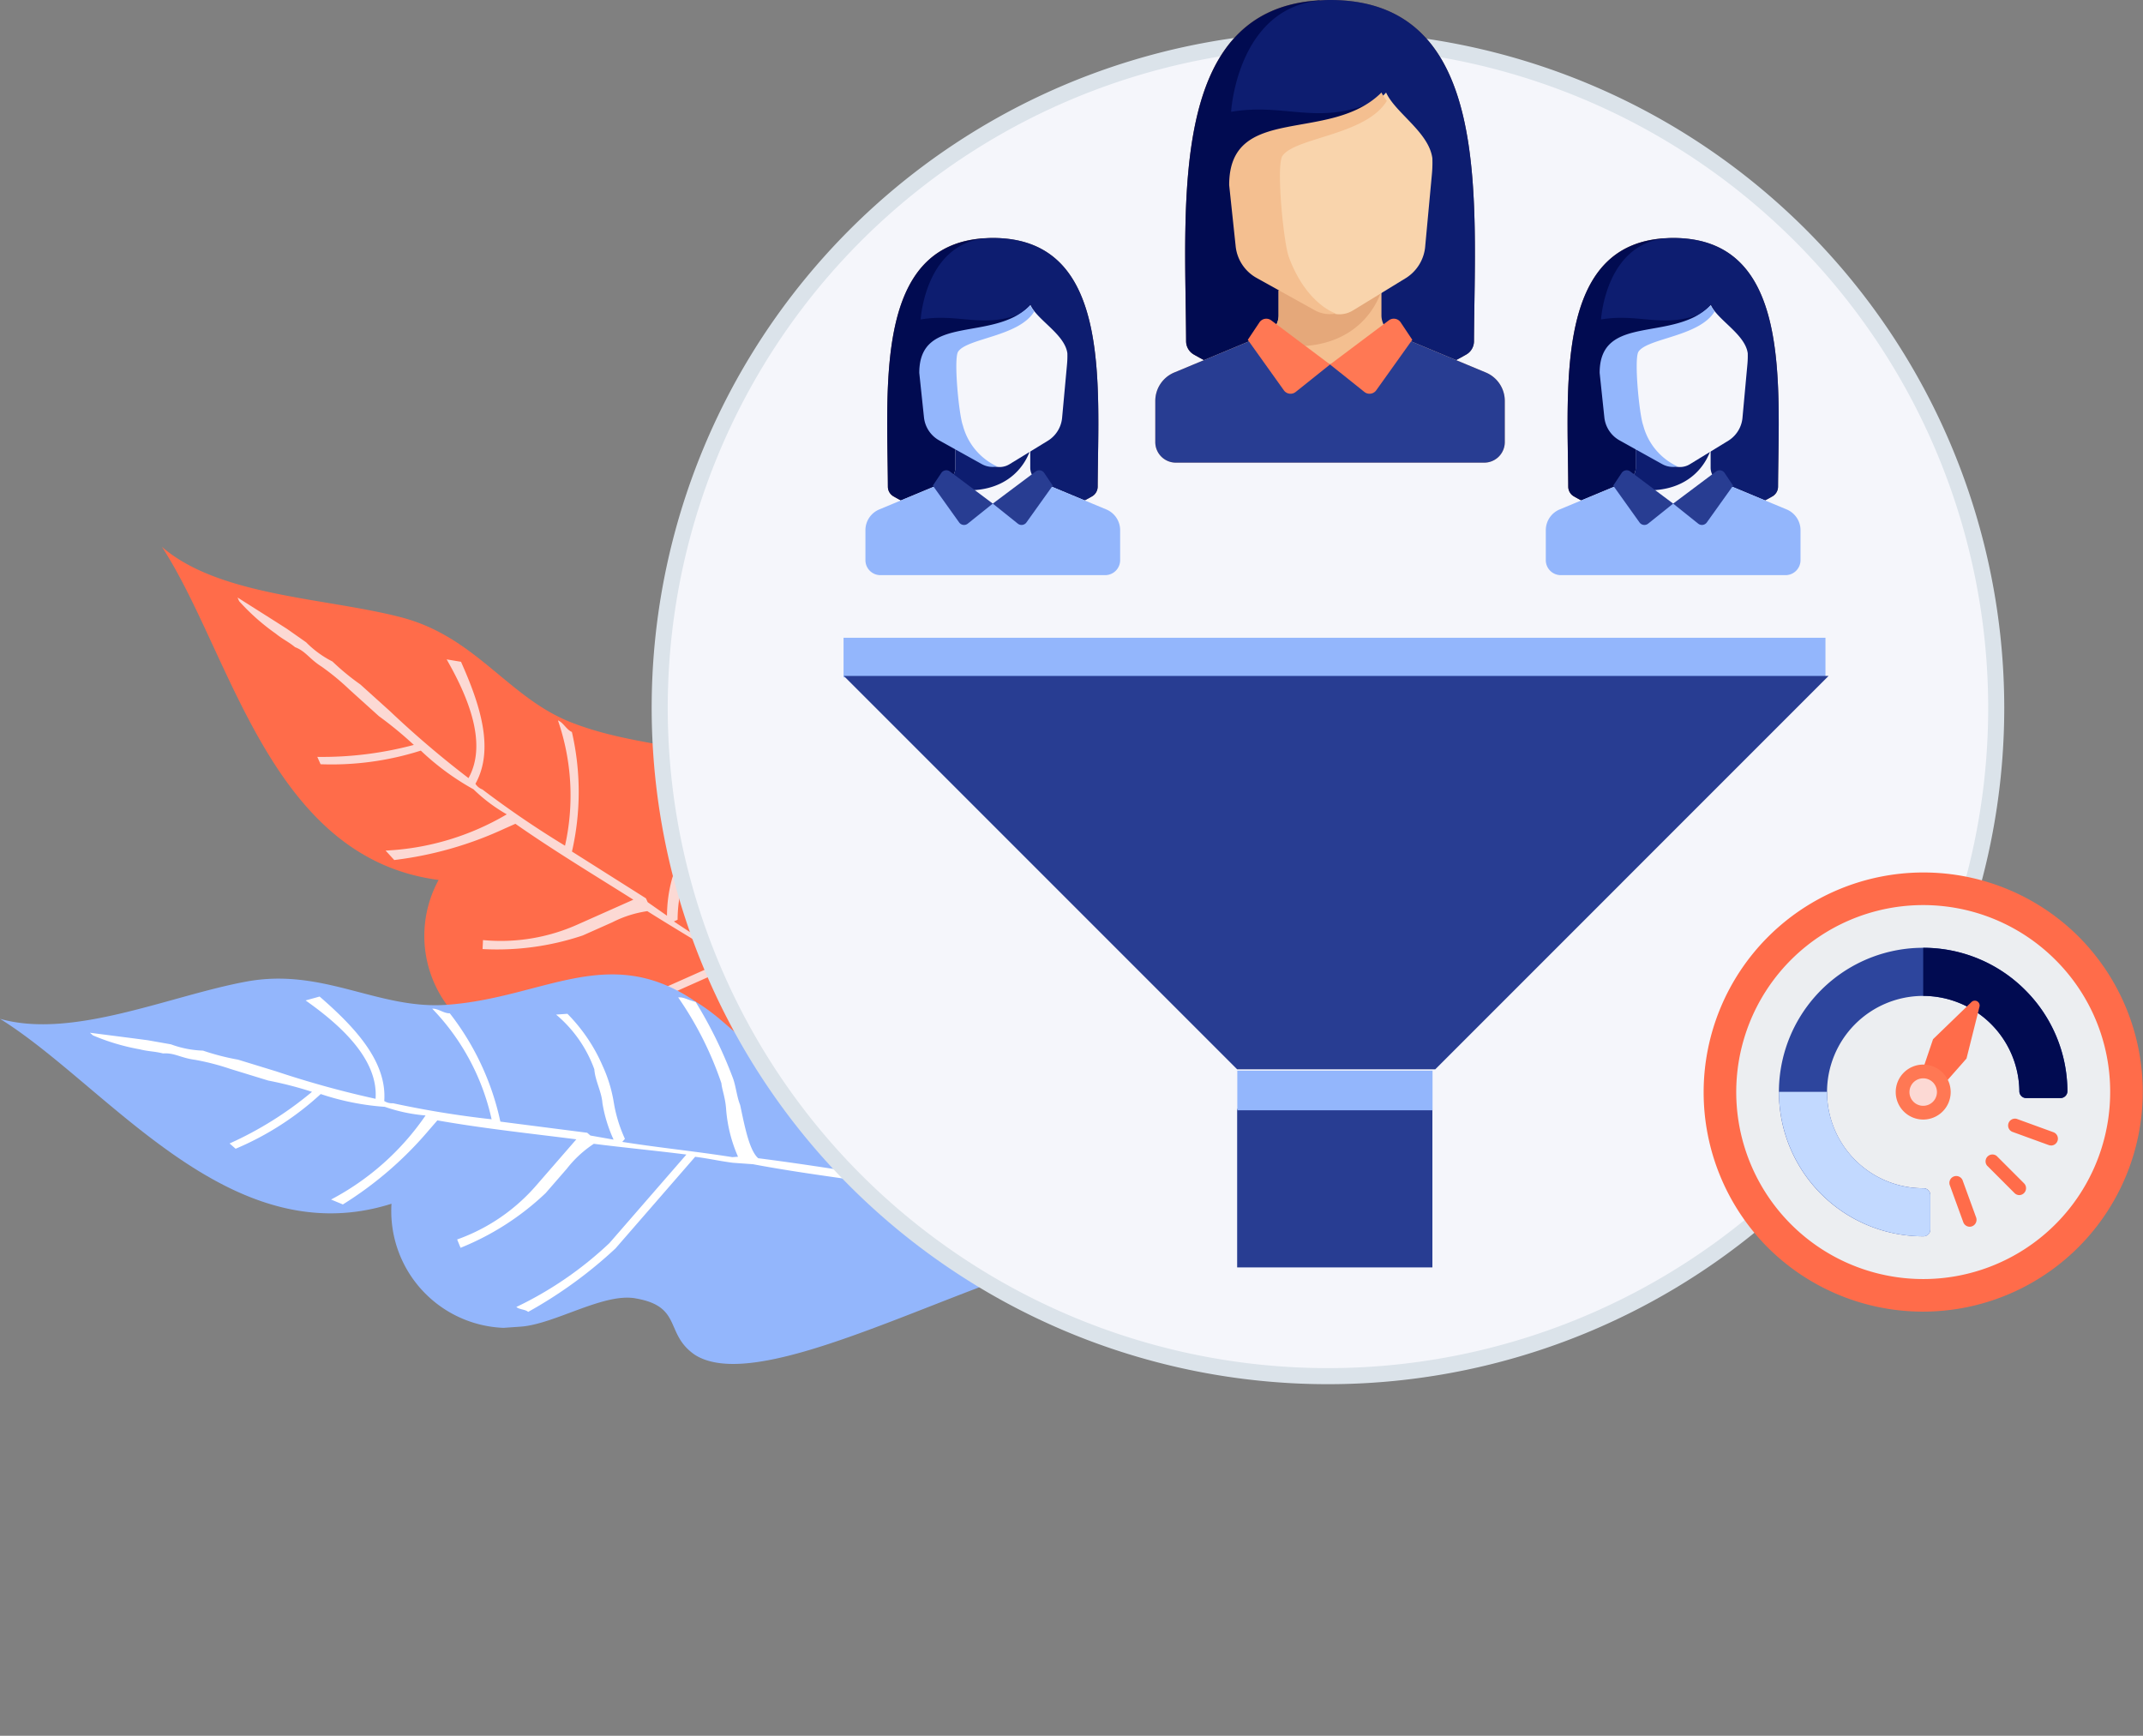 <svg xmlns="http://www.w3.org/2000/svg" width="133.36" height="108.006" viewBox="0 0 133.36 108.006">
  <rect x="0" y="0" width="133.36" height="108.006" fill="#808080" stroke="none"/>
  <g id="Groupe_3873" data-name="Groupe 3873" transform="translate(-466.997 -87.369)">
    <g id="Groupe_3866" data-name="Groupe 3866" transform="translate(34)">
      <g id="Groupe_3755" data-name="Groupe 3755" transform="translate(505.643 167.967) rotate(156)">
        <path id="Tracé_3821" data-name="Tracé 3821" d="M3.98,9.317c-1.763,5.288-6.3,8.561-2.518,14.6C2.972,26.439,5.742,27.7,7.5,29.713c2.015,2.518,1.007,3.273,1.51,6.3.756,6.546,6.044,7.3,10.325,11.583,3.021,3.021,3.273,7.3,7.05,10.324s9.82,5.791,11.834,10.072c-1.258-7.807,1.763-20.4-7.3-25.936a7.27,7.27,0,0,0,1.258-10.325l-.755-.755c-1.51-1.511-5.036-2.518-6.043-4.28-1.51-2.518.5-2.77.252-5.036C24.628,14.6-3.826,8.058,1.21,0Z" transform="translate(0 0)" fill="#ff6c4a"/>
        <g id="Groupe_2894" data-name="Groupe 2894" transform="translate(1.714 5.037)">
          <path id="Tracé_3822" data-name="Tracé 3822" d="M25.432,43.058a18.335,18.335,0,0,1,6.043,1.763v.5a22.118,22.118,0,0,0-5.791-1.763,23.324,23.324,0,0,0,1.259,2.519l1.006,2.266a15.118,15.118,0,0,0,1.007,2.015c.5.755.5,1.258,1.007,1.763.252.5.5.755.755,1.258a13.48,13.48,0,0,1,1.259,2.77V56.4l-1.51-2.266-.5-.756-.755-1.258A6.288,6.288,0,0,0,28.2,50.36a14.938,14.938,0,0,0-1.007-2.015L26.187,46.08a60.439,60.439,0,0,0-2.77-5.792C21.4,41.8,21.4,45.072,21.654,47.59l-.755-.5h0c0-2.769.252-5.791,2.267-7.3a.88.88,0,0,0-.252-.5,60.389,60.389,0,0,0-3.273-5.288,14.33,14.33,0,0,0-2.77,7.3c-.252-.252-.252-.755-.5-1.007a16.625,16.625,0,0,1,3.022-6.8l-3.022-4.533h0V28.7l-.755-1.258a8.815,8.815,0,0,1-1.258,2.014c-.5.5-.755,1.259-1.259,1.763a7.977,7.977,0,0,0-1.007,4.029l-.5-.5a10.535,10.535,0,0,1,1.007-3.776,8.816,8.816,0,0,1,1.258-2.015,8.83,8.83,0,0,0,1.259-2.015h.252c-1.259-2.015-2.519-3.777-3.777-5.791l-.252-.252a9.034,9.034,0,0,1-1.763,2.518c-.5.5-.755,1.007-1.007,1.259A21.348,21.348,0,0,0,6.3,30.216c-.252-.252-.252-.5-.5-1.007a27.337,27.337,0,0,1,2.015-4.785c.252-.5.755-1.007,1.007-1.511.755-1.007,1.763-2.267,1.763-3.022-2.015-3.021-4.028-6.3-6.043-9.568a40.144,40.144,0,0,1-3.777-7.3.88.88,0,0,0-.252-.5c0-.252,0-.252.252-.5L0,0C.5,1.007.755,2.014,1.259,3.021a40.07,40.07,0,0,0,3.776,7.3c2.015,3.273,4.28,6.547,6.043,9.568h0l.756,1.007c.5.755.755,1.259,1.258,2.015h7.555a27.554,27.554,0,0,1,6.546,1.511c0,.252.252.5.252.755a22.618,22.618,0,0,0-6.8-1.763h-7.3c1.007,1.511,2.266,3.273,3.273,4.785h0a6.964,6.964,0,0,0,2.267.252H20.9a16.735,16.735,0,0,1,6.044,1.763l-.252.5a11.7,11.7,0,0,0-5.792-1.51H17.123c1.511,2.266,3.273,4.784,4.784,7.3h.755a22.747,22.747,0,0,1,7.05,1.007l.252.755a16.366,16.366,0,0,0-7.806-1.006,10.237,10.237,0,0,1,1.259,2.266A16.034,16.034,0,0,1,25.432,43.058Z" transform="translate(1.511 1.763)" fill="#fcd9d4"/>
          <path id="Tracé_3823" data-name="Tracé 3823" d="M.5,0l.5,1.007C.755.755.251.5,0,0Z" transform="translate(0 0)" fill="#93b6fc"/>
        </g>
      </g>
      <g id="Groupe_3864" data-name="Groupe 3864" transform="translate(509.385 166.527) rotate(131)">
        <path id="Tracé_3821-2" data-name="Tracé 3821" d="M3.98,9.317c-1.763,5.288-6.3,8.561-2.518,14.6C2.972,26.439,5.742,27.7,7.5,29.713c2.015,2.518,1.007,3.273,1.51,6.3.756,6.546,6.044,7.3,10.325,11.583,3.021,3.021,3.273,7.3,7.05,10.324s9.82,5.791,11.834,10.072c-1.258-7.807,1.763-20.4-7.3-25.936a7.27,7.27,0,0,0,1.258-10.325l-.755-.755c-1.51-1.511-5.036-2.518-6.043-4.28-1.51-2.518.5-2.77.252-5.036C24.628,14.6-3.826,8.058,1.21,0Z" transform="translate(0 0)" fill="#93b6fc"/>
        <g id="Groupe_2894-2" data-name="Groupe 2894" transform="translate(1.714 5.037)">
          <path id="Tracé_3822-2" data-name="Tracé 3822" d="M25.432,43.058a18.335,18.335,0,0,1,6.043,1.763v.5a22.118,22.118,0,0,0-5.791-1.763,23.324,23.324,0,0,0,1.259,2.519l1.006,2.266a15.118,15.118,0,0,0,1.007,2.015c.5.755.5,1.258,1.007,1.763.252.5.5.755.755,1.258a13.48,13.48,0,0,1,1.259,2.77V56.4l-1.51-2.266-.5-.756-.755-1.258A6.288,6.288,0,0,0,28.2,50.36a14.938,14.938,0,0,0-1.007-2.015L26.187,46.08a60.439,60.439,0,0,0-2.77-5.792C21.4,41.8,21.4,45.072,21.654,47.59l-.755-.5h0c0-2.769.252-5.791,2.267-7.3a.88.88,0,0,0-.252-.5,60.389,60.389,0,0,0-3.273-5.288,14.33,14.33,0,0,0-2.77,7.3c-.252-.252-.252-.755-.5-1.007a16.625,16.625,0,0,1,3.022-6.8l-3.022-4.533h0V28.7l-.755-1.258a8.815,8.815,0,0,1-1.258,2.014c-.5.5-.755,1.259-1.259,1.763a7.977,7.977,0,0,0-1.007,4.029l-.5-.5a10.535,10.535,0,0,1,1.007-3.776,8.816,8.816,0,0,1,1.258-2.015,8.83,8.83,0,0,0,1.259-2.015h.252c-1.259-2.015-2.519-3.777-3.777-5.791l-.252-.252a9.034,9.034,0,0,1-1.763,2.518c-.5.5-.755,1.007-1.007,1.259A21.348,21.348,0,0,0,6.3,30.216c-.252-.252-.252-.5-.5-1.007a27.337,27.337,0,0,1,2.015-4.785c.252-.5.755-1.007,1.007-1.511.755-1.007,1.763-2.267,1.763-3.022-2.015-3.021-4.028-6.3-6.043-9.568a40.144,40.144,0,0,1-3.777-7.3.88.88,0,0,0-.252-.5c0-.252,0-.252.252-.5L0,0C.5,1.007.755,2.014,1.259,3.021a40.07,40.07,0,0,0,3.776,7.3c2.015,3.273,4.28,6.547,6.043,9.568h0l.756,1.007c.5.755.755,1.259,1.258,2.015h7.555a27.554,27.554,0,0,1,6.546,1.511c0,.252.252.5.252.755a22.618,22.618,0,0,0-6.8-1.763h-7.3c1.007,1.511,2.266,3.273,3.273,4.785h0a6.964,6.964,0,0,0,2.267.252H20.9a16.735,16.735,0,0,1,6.044,1.763l-.252.5a11.7,11.7,0,0,0-5.792-1.51H17.123c1.511,2.266,3.273,4.784,4.784,7.3h.755a22.747,22.747,0,0,1,7.05,1.007l.252.755a16.366,16.366,0,0,0-7.806-1.006,10.237,10.237,0,0,1,1.259,2.266A16.034,16.034,0,0,1,25.432,43.058Z" transform="translate(1.511 1.763)" fill="#fff"/>
          <path id="Tracé_3823-2" data-name="Tracé 3823" d="M.5,0l.5,1.007C.755.755.251.5,0,0Z" transform="translate(0 0)" fill="#93b6fc"/>
        </g>
      </g>
      <g id="Groupe_3857" data-name="Groupe 3857" transform="translate(-343)">
        <g id="Groupe_3575" data-name="Groupe 3575" transform="translate(817.051 89.828)">
          <path id="Tracé_4696-2" data-name="Tracé 4696-2" d="M432.725,63.492a41.586,41.586,0,1,1-41.347-41.586A41.615,41.615,0,0,1,432.725,63.492Z" transform="translate(-349.553 -21.906)" fill="#f5f6fb" stroke="#dbe3ea" stroke-miterlimit="10" stroke-width="1"/>
        </g>
        <g id="Groupe_3865" data-name="Groupe 3865" transform="translate(9.949 15.402)">
          <g id="Groupe_3737" data-name="Groupe 3737" transform="translate(837.942 71.967)">
            <path id="Tracé_4672" data-name="Tracé 4672" d="M9.015,0C-1.111,0,.012,12.314.058,21.237a.953.953,0,0,0,.467.815,16.785,16.785,0,0,0,8.49,2.258,16.785,16.785,0,0,0,8.49-2.258.953.953,0,0,0,.467-.815C18.018,12.314,19.141,0,9.015,0Z" transform="translate(1.86 0)" fill="#694b4b"/>
            <path id="Tracé_4673" data-name="Tracé 4673" d="M8.362,0C-1.055.528.013,12.487.058,21.212a.953.953,0,0,0,.467.815,16.785,16.785,0,0,0,8.49,2.258L11.574,6.372" transform="translate(1.861 0.025)" fill="#010b51"/>
            <path id="Tracé_4674" data-name="Tracé 4674" d="M6.157,0C.4,0,0,6.957,0,6.957c3.319-.56,5.358.84,8.716-.56L6.157,24.31a16.785,16.785,0,0,0,8.49-2.258.953.953,0,0,0,.467-.815C15.161,12.314,16.283,0,6.157,0Z" transform="translate(4.718 0)" fill="#0d1d70"/>
            <path id="Tracé_4675" data-name="Tracé 4675" d="M20.57,5.106,14.861,2.727a1.28,1.28,0,0,1-.787-1.181V0h-6.4V1.546a1.28,1.28,0,0,1-.787,1.181L1.181,5.106A1.919,1.919,0,0,0,0,6.877V9.436a1.279,1.279,0,0,0,1.279,1.279H20.471a1.279,1.279,0,0,0,1.279-1.279V6.877A1.918,1.918,0,0,0,20.57,5.106Z" transform="translate(0 18.073)" fill="#f4bf90"/>
            <path id="Tracé_4676" data-name="Tracé 4676" d="M20.57,2.3,15.05,0,10.875,1.8,6.7,0,1.181,2.3A1.919,1.919,0,0,0,0,4.071V6.631A1.279,1.279,0,0,0,1.279,7.91H20.471a1.279,1.279,0,0,0,1.279-1.279V4.071A1.918,1.918,0,0,0,20.57,2.3Z" transform="translate(0 20.878)" fill="#283d92"/>
            <path id="Tracé_4677" data-name="Tracé 4677" d="M8.076,0h-6.4V1.546A1.28,1.28,0,0,1,.891,2.727L0,3.1C6.823,4.838,8.076,0,8.076,0Z" transform="translate(5.998 18.073)" fill="#e5a87a"/>
            <g id="Groupe_3458" data-name="Groupe 3458" transform="translate(5.757 19.832)">
              <path id="Tracé_4678" data-name="Tracé 4678" d="M5.118,2.848,1.456.1A.512.512,0,0,0,.724.228L0,1.313,2.245,4.456a.512.512,0,0,0,.736.1Z" transform="translate(0 0)" fill="#ff7854"/>
              <path id="Tracé_4679" data-name="Tracé 4679" d="M0,2.848,3.661.1a.512.512,0,0,1,.733.126l.724,1.085L2.873,4.456a.512.512,0,0,1-.736.1Z" transform="translate(5.118 0)" fill="#ff7854"/>
            </g>
            <path id="Tracé_4680" data-name="Tracé 4680" d="M8.607,0C5.7,3.2,0,.64,0,5.757l.361,3.77a2.587,2.587,0,0,0,1.186,2.005l3.309,2.024a1.6,1.6,0,0,0,1.693,0l3.309-2.024a2.586,2.586,0,0,0,1.186-2.005l.416-4.477a7.733,7.733,0,0,0,.026-.958C11.269,2.464,9.189,1.279,8.607,0Z" transform="translate(5.757 5.758)" fill="#f9d4ac"/>
            <path id="Tracé_4681" data-name="Tracé 4681" d="M0,5.758l.4,3.77A2.559,2.559,0,0,0,1.7,11.533l3.643,2.024a1.91,1.91,0,0,0,1.3.195h0s-1.836-.557-2.929-3.515c-.335-.906-.8-5.7-.4-6.291.79-1.159,5.2-1.279,6.5-3.43q-.1-.12-.178-.24L9.627.256A2.4,2.4,0,0,1,9.476,0C6.277,3.2,0,.64,0,5.758Z" transform="translate(4.598 5.757)" fill="#f4bf90"/>
          </g>
          <g id="Groupe_3862" data-name="Groupe 3862" transform="translate(862.244 86.775)">
            <path id="Tracé_4672-2" data-name="Tracé 4672" d="M6.57,0C-.809,0,.009,8.974.043,15.477a.694.694,0,0,0,.34.594A12.233,12.233,0,0,0,6.57,17.717a12.233,12.233,0,0,0,6.187-1.645.7.7,0,0,0,.34-.594C13.131,8.974,13.95,0,6.57,0Z" transform="translate(1.355 0)" fill="#694b4b"/>
            <path id="Tracé_4673-2" data-name="Tracé 4673" d="M6.094,0C-.769.385.009,9.1.042,15.459a.694.694,0,0,0,.34.594A12.233,12.233,0,0,0,6.57,17.7L8.435,4.644" transform="translate(1.356 0.019)" fill="#010b51"/>
            <path id="Tracé_4674-2" data-name="Tracé 4674" d="M4.487,0C.291,0,0,5.07,0,5.07c2.419-.408,3.9.612,6.352-.408L4.487,17.717a12.233,12.233,0,0,0,6.187-1.645.7.7,0,0,0,.34-.594C11.049,8.974,11.867,0,4.487,0Z" transform="translate(3.438 0)" fill="#0d1d70"/>
            <path id="Tracé_4675-2" data-name="Tracé 4675" d="M14.991,3.721l-4.16-1.733a.933.933,0,0,1-.574-.861V0H5.595V1.127a.933.933,0,0,1-.574.861L.861,3.721A1.4,1.4,0,0,0,0,5.012V6.877a.932.932,0,0,0,.932.932H14.919a.932.932,0,0,0,.932-.932V5.012A1.4,1.4,0,0,0,14.991,3.721Z" transform="translate(0 13.171)" fill="#f5f6fb"/>
            <path id="Tracé_4676-2" data-name="Tracé 4676" d="M14.991,1.676,10.968,0,7.926,1.313,4.883,0,.861,1.676A1.4,1.4,0,0,0,0,2.967V4.832a.932.932,0,0,0,.932.932H14.919a.932.932,0,0,0,.932-.932V2.967A1.4,1.4,0,0,0,14.991,1.676Z" transform="translate(0 15.216)" fill="#93b6fc"/>
            <path id="Tracé_4677-2" data-name="Tracé 4677" d="M5.886,0H1.223V1.127a.933.933,0,0,1-.574.861L0,2.258C4.972,3.526,5.886,0,5.886,0Z" transform="translate(4.371 13.171)" fill="#0d1d70"/>
            <g id="Groupe_3458-2" data-name="Groupe 3458" transform="translate(4.196 14.453)">
              <path id="Tracé_4678-2" data-name="Tracé 4678" d="M3.73,2.076l-2.668-2A.373.373,0,0,0,.527.166L0,.957l1.636,2.29a.373.373,0,0,0,.537.075Z" transform="translate(0 0)" fill="#283d92"/>
              <path id="Tracé_4679-2" data-name="Tracé 4679" d="M0,2.076l2.668-2A.373.373,0,0,1,3.2.166L3.73.957,2.094,3.247a.373.373,0,0,1-.537.075Z" transform="translate(3.73 0)" fill="#283d92"/>
            </g>
            <path id="Tracé_4680-2" data-name="Tracé 4680" d="M6.073,0C3.956,2.331,0,.487,0,4.216L.263,6.964a1.885,1.885,0,0,0,.864,1.461L3.539,9.9a1.169,1.169,0,0,0,1.234,0L7.184,8.425a1.885,1.885,0,0,0,.864-1.461l.3-3.263A5.635,5.635,0,0,0,8.371,3C8.212,1.816,6.5.932,6.073,0Z" transform="translate(4.196 4.176)" fill="#f5f6fb"/>
            <path id="Tracé_4681-2" data-name="Tracé 4681" d="M0,4.2.29,6.944A1.865,1.865,0,0,0,1.241,8.4L3.9,9.88a1.392,1.392,0,0,0,.949.142A3.909,3.909,0,0,1,2.71,7.46C2.466,6.8,2.127,3.3,2.419,2.875c.576-.845,3.788-.932,4.737-2.5Q7.085.288,7.026.2L7.016.187A1.751,1.751,0,0,1,6.906,0C4.575,2.331,0,.466,0,4.2Z" transform="translate(3.351 4.196)" fill="#93b6fc"/>
          </g>
          <g id="Groupe_3863" data-name="Groupe 3863" transform="translate(819.904 86.775)">
            <path id="Tracé_4672-3" data-name="Tracé 4672" d="M6.57,0C-.809,0,.009,8.974.043,15.477a.694.694,0,0,0,.34.594A12.233,12.233,0,0,0,6.57,17.717a12.233,12.233,0,0,0,6.187-1.645.7.7,0,0,0,.34-.594C13.131,8.974,13.95,0,6.57,0Z" transform="translate(1.355 0)" fill="#694b4b"/>
            <path id="Tracé_4673-3" data-name="Tracé 4673" d="M6.094,0C-.769.385.009,9.1.042,15.459a.694.694,0,0,0,.34.594A12.233,12.233,0,0,0,6.57,17.7L8.435,4.644" transform="translate(1.356 0.019)" fill="#010b51"/>
            <path id="Tracé_4674-3" data-name="Tracé 4674" d="M4.487,0C.291,0,0,5.07,0,5.07c2.419-.408,3.9.612,6.352-.408L4.487,17.717a12.233,12.233,0,0,0,6.187-1.645.7.7,0,0,0,.34-.594C11.049,8.974,11.867,0,4.487,0Z" transform="translate(3.438 0)" fill="#0d1d70"/>
            <path id="Tracé_4675-3" data-name="Tracé 4675" d="M14.991,3.721l-4.16-1.733a.933.933,0,0,1-.574-.861V0H5.595V1.127a.933.933,0,0,1-.574.861L.861,3.721A1.4,1.4,0,0,0,0,5.012V6.877a.932.932,0,0,0,.932.932H14.919a.932.932,0,0,0,.932-.932V5.012A1.4,1.4,0,0,0,14.991,3.721Z" transform="translate(0 13.171)" fill="#f5f6fb"/>
            <path id="Tracé_4676-3" data-name="Tracé 4676" d="M14.991,1.676,10.968,0,7.926,1.313,4.883,0,.861,1.676A1.4,1.4,0,0,0,0,2.967V4.832a.932.932,0,0,0,.932.932H14.919a.932.932,0,0,0,.932-.932V2.967A1.4,1.4,0,0,0,14.991,1.676Z" transform="translate(0 15.216)" fill="#93b6fc"/>
            <path id="Tracé_4677-3" data-name="Tracé 4677" d="M5.886,0H1.223V1.127a.933.933,0,0,1-.574.861L0,2.258C4.972,3.526,5.886,0,5.886,0Z" transform="translate(4.371 13.171)" fill="#0d1d70"/>
            <g id="Groupe_3458-3" data-name="Groupe 3458" transform="translate(4.196 14.453)">
              <path id="Tracé_4678-3" data-name="Tracé 4678" d="M3.73,2.076l-2.668-2A.373.373,0,0,0,.527.166L0,.957l1.636,2.29a.373.373,0,0,0,.537.075Z" transform="translate(0 0)" fill="#283d92"/>
              <path id="Tracé_4679-3" data-name="Tracé 4679" d="M0,2.076l2.668-2A.373.373,0,0,1,3.2.166L3.73.957,2.094,3.247a.373.373,0,0,1-.537.075Z" transform="translate(3.73 0)" fill="#283d92"/>
            </g>
            <path id="Tracé_4680-3" data-name="Tracé 4680" d="M6.073,0C3.956,2.331,0,.487,0,4.216L.263,6.964a1.885,1.885,0,0,0,.864,1.461L3.539,9.9a1.169,1.169,0,0,0,1.234,0L7.184,8.425a1.885,1.885,0,0,0,.864-1.461l.3-3.263A5.635,5.635,0,0,0,8.371,3C8.212,1.816,6.5.932,6.073,0Z" transform="translate(4.196 4.176)" fill="#f5f6fb"/>
            <path id="Tracé_4681-3" data-name="Tracé 4681" d="M0,4.2.29,6.944A1.865,1.865,0,0,0,1.241,8.4L3.9,9.88a1.392,1.392,0,0,0,.949.142A3.909,3.909,0,0,1,2.71,7.46C2.466,6.8,2.127,3.3,2.419,2.875c.576-.845,3.788-.932,4.737-2.5Q7.085.288,7.026.2L7.016.187A1.751,1.751,0,0,1,6.906,0C4.575,2.331,0,.466,0,4.2Z" transform="translate(3.351 4.196)" fill="#93b6fc"/>
          </g>
          <g id="Groupe_3856" data-name="Groupe 3856" transform="translate(818.543 111.651)">
            <g id="Groupe_3855" data-name="Groupe 3855">
              <g id="Groupe_3854" data-name="Groupe 3854">
                <g id="Groupe_3535" data-name="Groupe 3535">
                  <rect id="Rectangle_709" data-name="Rectangle 709" width="61.104" height="2.465" fill="#93b6fc"/>
                </g>
                <path id="Tracé_4700" data-name="Tracé 4700" d="M421.134,46.255,396.658,70.732H384.331L359.854,46.255Z" transform="translate(-359.837 -43.878)" fill="#283d92"/>
                <rect id="Rectangle_710" data-name="Rectangle 710" width="12.15" height="9.861" transform="translate(24.494 29.319)" fill="#283d92"/>
                <g id="Groupe_3536" data-name="Groupe 3536" transform="translate(24.503 26.937)">
                  <rect id="Rectangle_711" data-name="Rectangle 711" width="12.15" height="2.465" fill="#93b6fc"/>
                </g>
              </g>
            </g>
          </g>
        </g>
      </g>
      <g id="speedometer" transform="translate(539 141.643)">
        <path id="Tracé_4959" data-name="Tracé 4959" d="M23.351,4.006A13.679,13.679,0,0,0,4.006,23.351,13.679,13.679,0,0,0,23.351,4.006Z" transform="translate(0 0)" fill="#ff6c4a"/>
        <path id="Tracé_4962" data-name="Tracé 4962" d="M83.862,67.408a11.635,11.635,0,1,0,3.408,8.227A11.559,11.559,0,0,0,83.862,67.408Z" transform="translate(-61.956 -61.956)" fill="#eceef1"/>
        <path id="Tracé_4963" data-name="Tracé 4963" d="M103.305,90.611a8.977,8.977,0,1,0-6.329,15.342h.018a.427.427,0,0,0,.427-.427v-2.137a.427.427,0,0,0-.427-.427h-.018a5.984,5.984,0,1,1,5.984-6.034.427.427,0,0,0,.427.424h2.137a.432.432,0,0,0,.427-.43A8.92,8.92,0,0,0,103.305,90.611Z" transform="translate(-83.298 -83.298)" fill="#2d459d"/>
        <path id="Tracé_4964" data-name="Tracé 4964" d="M88,255.685a8.987,8.987,0,0,0,8.977,8.977h.018a.427.427,0,0,0,.427-.427V262.1a.427.427,0,0,0-.427-.427h-.018a5.991,5.991,0,0,1-5.984-5.984c0-.006,0-.012,0-.018H88C88,255.673,88,255.679,88,255.685Z" transform="translate(-83.298 -242.006)" fill="#c2d9ff"/>
        <path id="Tracé_4965" data-name="Tracé 4965" d="M262.329,90.611A8.919,8.919,0,0,0,256,88v2.992a6,6,0,0,1,5.984,5.934.427.427,0,0,0,.427.424h2.137a.432.432,0,0,0,.427-.43A8.92,8.92,0,0,0,262.329,90.611Z" transform="translate(-242.321 -83.298)" fill="#010b51"/>
        <path id="Tracé_4966" data-name="Tracé 4966" d="M250.113,187.356l2.024-2.3.808-3.226a.3.3,0,0,0-.5-.289l-2.39,2.312-.982,2.9Z" transform="translate(-235.763 -173.464)" fill="#ff6c4a"/>
        <path id="Tracé_4967" data-name="Tracé 4967" d="M225.71,224a1.71,1.71,0,1,0,1.71,1.71A1.712,1.712,0,0,0,225.71,224Z" transform="translate(-212.031 -212.031)" fill="#ff7854"/>
        <path id="Tracé_4968" data-name="Tracé 4968" d="M240.855,240a.855.855,0,1,0,.855.855A.856.856,0,0,0,240.855,240Z" transform="translate(-227.176 -227.176)" fill="#fcd9d4"/>
        <g id="Groupe_3748" data-name="Groupe 3748" transform="translate(15.319 15.319)">
          <path id="Tracé_4969" data-name="Tracé 4969" d="M330.137,330.566a.426.426,0,0,1-.3-.125l-1.71-1.71a.427.427,0,0,1,.6-.6l1.71,1.71A.431.431,0,0,1,330.137,330.566Z" transform="translate(-325.793 -325.794)" fill="#ff6c4a"/>
          <path id="Tracé_4970" data-name="Tracé 4970" d="M287.947,357.44a.428.428,0,0,1-.4-.281l-.827-2.272a.427.427,0,1,1,.8-.292l.827,2.272A.432.432,0,0,1,287.947,357.44Z" transform="translate(-286.692 -350.7)" fill="#ff6c4a"/>
          <path id="Tracé_4971" data-name="Tracé 4971" d="M357.013,288.376a.427.427,0,0,1-.146-.026l-2.272-.827a.427.427,0,0,1,.292-.8l2.272.827a.427.427,0,0,1-.146.829Z" transform="translate(-350.7 -286.693)" fill="#ff6c4a"/>
        </g>
      </g>
    </g>
  </g>
</svg>

